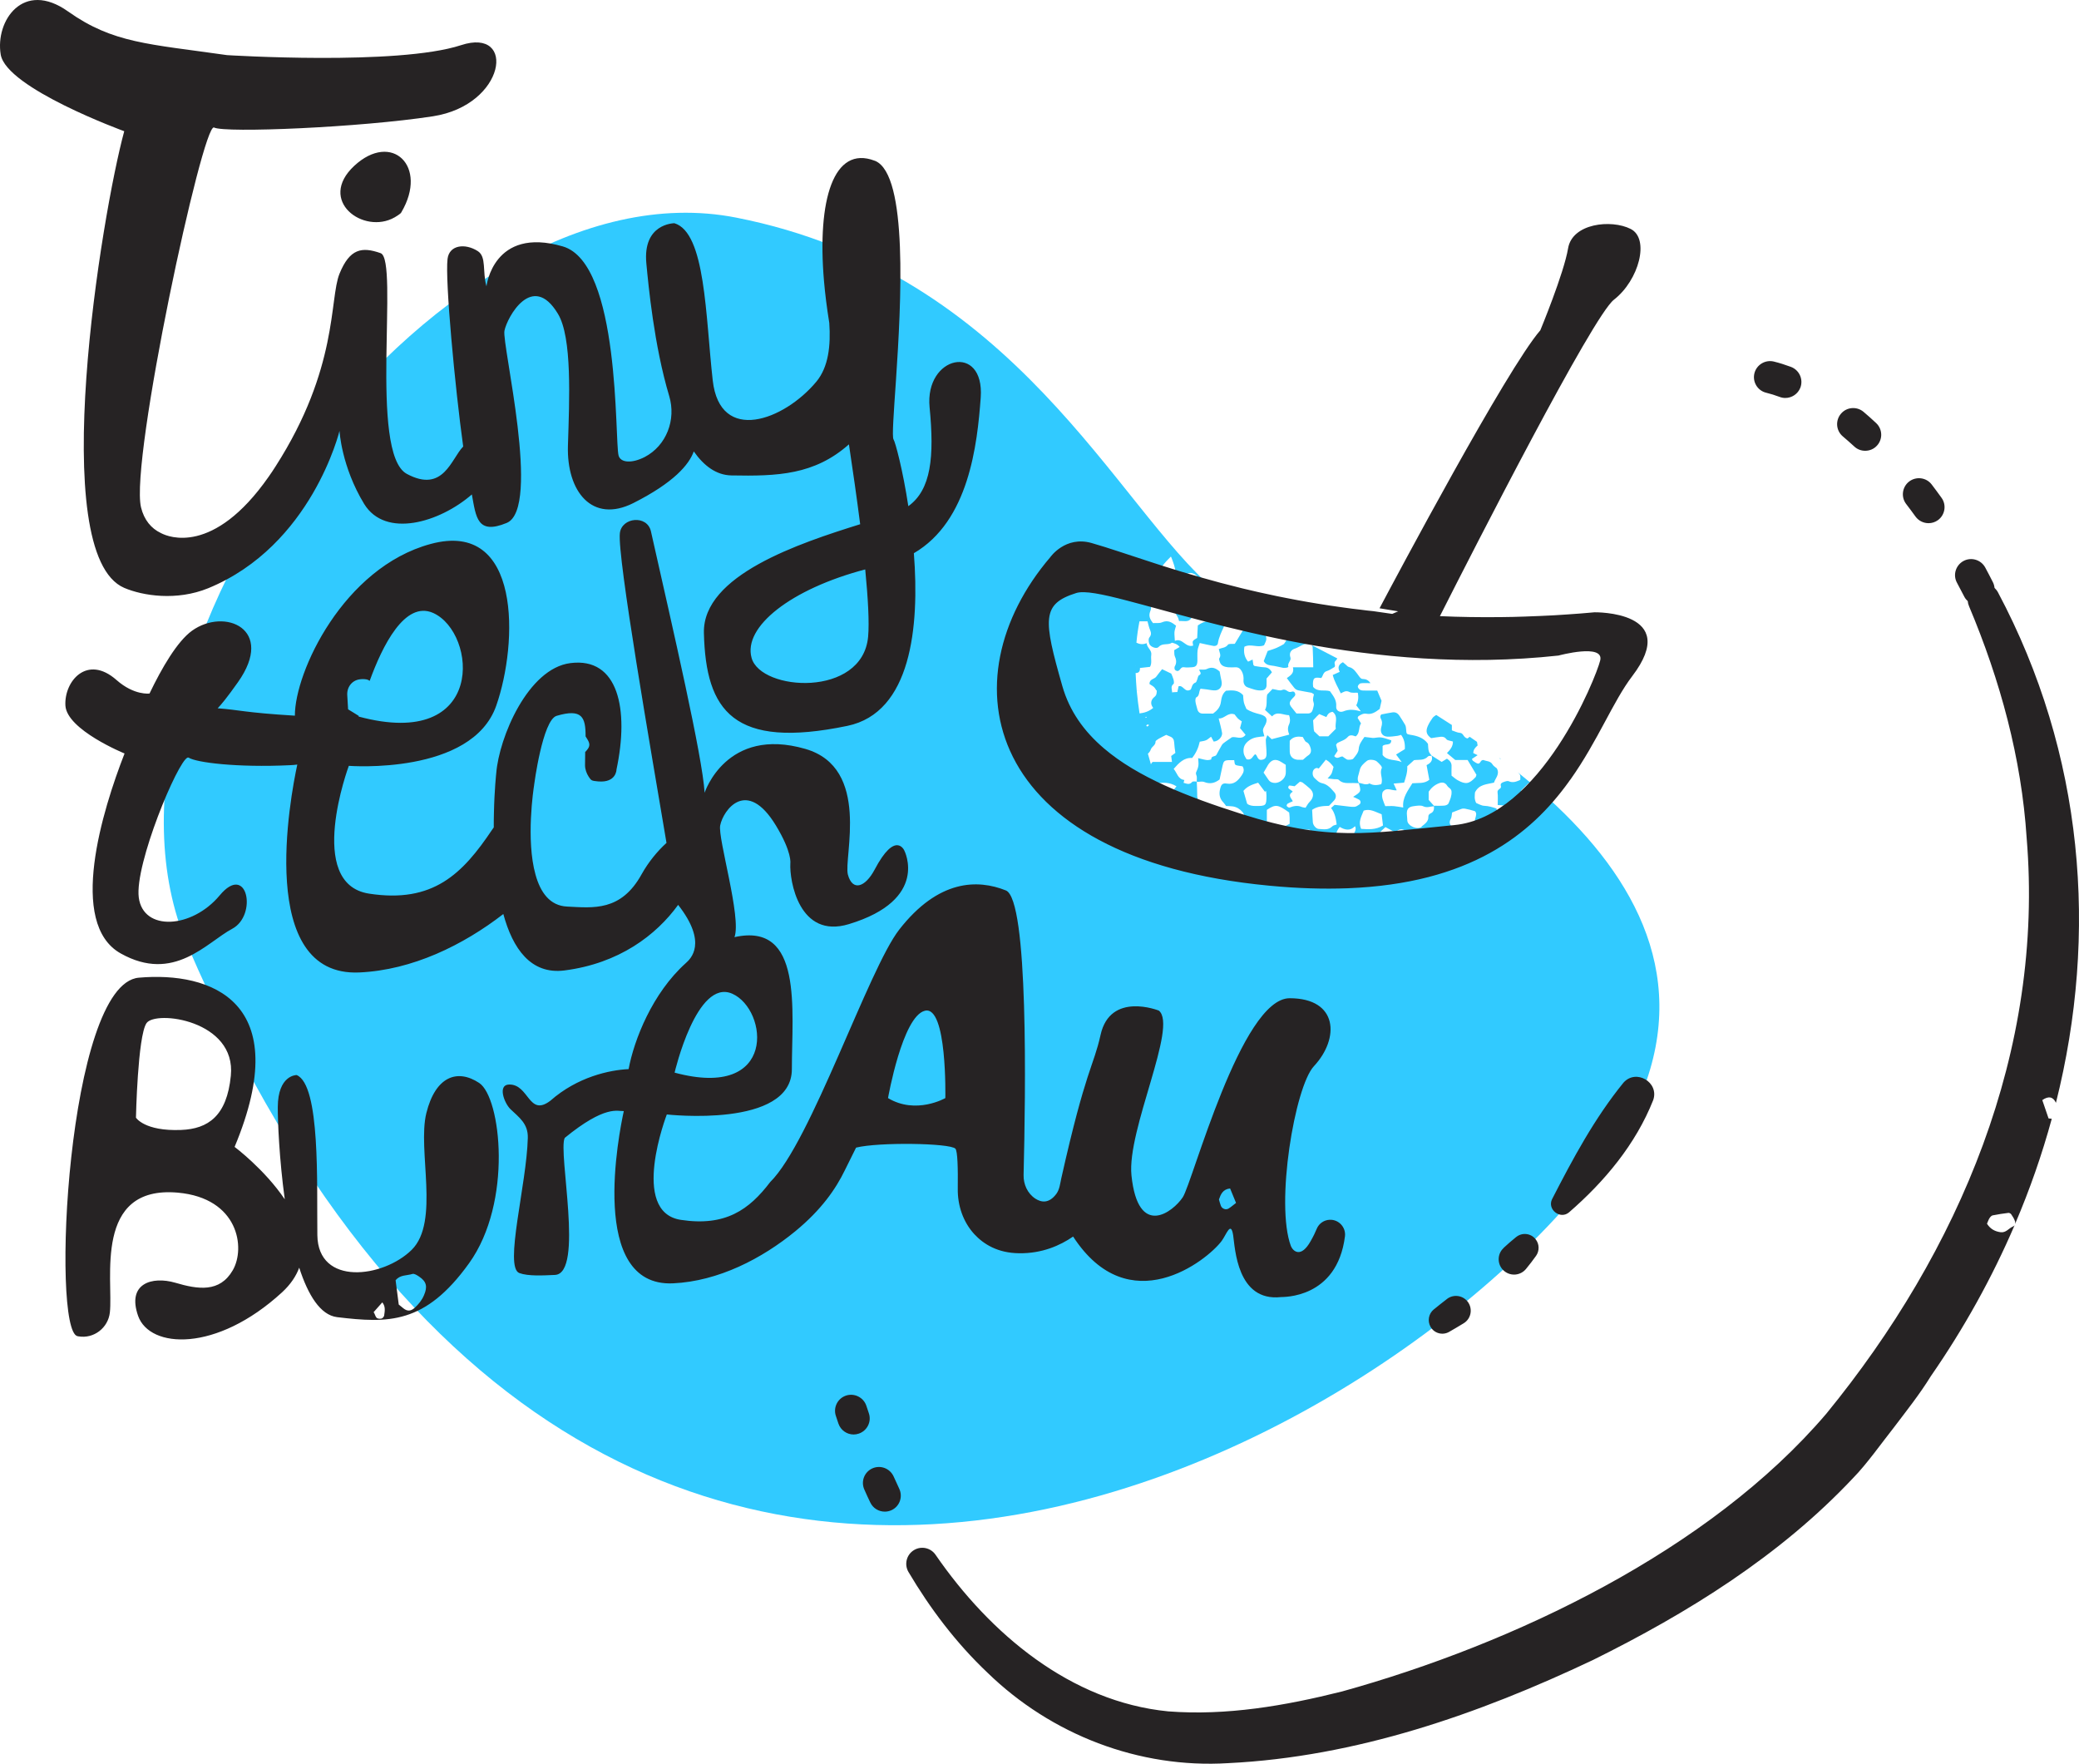 <?xml version="1.0" encoding="UTF-8" standalone="no"?>
<svg
   id="a"
   data-name="Orange"
   viewBox="0 0 259.023 219.72"
   version="1.1"
   sodipodi:docname="logo-blue.svg"
   width="259.023"
   height="219.72"
   inkscape:version="1.1.2 (0a00cf5339, 2022-02-04)"
   xmlns:inkscape="http://www.inkscape.org/namespaces/inkscape"
   xmlns:sodipodi="http://sodipodi.sourceforge.net/DTD/sodipodi-0.dtd"
   xmlns="http://www.w3.org/2000/svg"
   xmlns:svg="http://www.w3.org/2000/svg">
  <sodipodi:namedview
     id="namedview1255"
     pagecolor="#ffffff"
     bordercolor="#666666"
     borderopacity="1.0"
     inkscape:pageshadow="2"
     inkscape:pageopacity="0.0"
     inkscape:pagecheckerboard="0"
     showgrid="false"
     inkscape:zoom="0.90509668"
     inkscape:cx="517.62426"
     inkscape:cy="157.44174"
     inkscape:window-width="1850"
     inkscape:window-height="1136"
     inkscape:window-x="70"
     inkscape:window-y="27"
     inkscape:window-maximized="1"
     inkscape:current-layer="a" />
  <defs
     id="defs1172">
    <style
       id="style1170">
      .b {
        fill: #8bfa41;
      }

      .b, .c, .d, .e {
        stroke-width: 0px;
      }

      .c {
        fill: #31caff;
      }

      .d {
        fill: #262324;
      }

      .e {
        fill: #fff800;
      }
    </style>
  </defs>
  <g
     id="g1216"
     transform="translate(-0.001,-7.453)">
    <g
       id="g1212">
      <path
         class="c"
         d="m 146.26,88.44 c 0,0 0,0 0,0.01 0,0 0,0 0,0 v 0 c 0,0 0,-0.01 0,-0.01 z"
         id="path1174" />
      <path
         class="c"
         d="m 191.86,105.96 c -0.36,0.39 -0.73,0.78 -1.11,1.14 -0.1,0.09 -0.19,0.19 -0.29,0.28 -0.16,0.15 -0.33,0.29 -0.49,0.43 -0.13,0.11 -0.26,0.22 -0.39,0.33 -0.23,0.19 -0.46,0.37 -0.7,0.54 -0.56,0.4 -1.23,0.79 -1.99,1.16 -0.15,-0.54 -0.3,-1.11 -0.45,-1.67 -0.5,-0.16 -0.97,-0.31 -1.5,-0.33 -0.37,-0.01 -0.73,-0.24 -1.02,-0.35 -0.27,-0.52 -0.17,-0.95 -0.15,-1.32 0.51,-1.03 1.49,-1 2.37,-1.22 0.16,-0.56 0.76,-1.02 0.35,-1.78 -0.13,-0.12 -0.4,-0.26 -0.53,-0.48 -0.26,-0.45 -0.74,-0.39 -1.12,-0.55 -0.08,-0.03 -0.26,0.04 -0.31,0.12 -0.12,0.16 -0.21,0.38 -0.44,0.31 -0.21,-0.07 -0.4,-0.22 -0.59,-0.35 -0.05,-0.04 -0.07,-0.13 -0.11,-0.22 0.22,-0.15 0.45,-0.3 0.71,-0.47 -0.2,-0.1 -0.36,-0.18 -0.54,-0.26 0,-0.43 0.25,-0.7 0.54,-0.95 -0.03,-0.15 -0.05,-0.3 -0.08,-0.45 -0.3,-0.21 -0.61,-0.43 -0.91,-0.63 -0.09,0.07 -0.18,0.15 -0.27,0.21 -0.54,-0.11 -0.48,-0.67 -0.94,-0.7 -0.34,-0.02 -0.66,-0.2 -1.01,-0.31 v -0.67 c -0.65,-0.42 -1.3,-0.84 -1.95,-1.25 -0.17,0.12 -0.35,0.22 -0.46,0.38 -0.23,0.32 -0.42,0.63 -0.59,1 -0.31,0.7 -0.12,1.13 0.42,1.51 0.41,-0.06 0.79,-0.13 1.18,-0.17 0.28,-0.02 0.51,0.02 0.72,0.3 0.13,0.18 0.49,0.18 0.81,0.29 0.02,0.54 -0.27,0.97 -0.74,1.44 0.35,0.29 0.65,0.54 1.03,0.86 h 1.54 c 0.4,0.67 0.76,1.27 1.1,1.84 -0.04,0.13 -0.05,0.23 -0.09,0.28 -0.81,0.88 -1.24,0.96 -2.26,0.39 -0.24,-0.13 -0.44,-0.33 -0.75,-0.56 0,-0.32 -0.02,-0.71 0,-1.11 0.04,-0.46 -0.19,-0.75 -0.57,-1 -0.2,0.12 -0.39,0.24 -0.66,0.4 -0.4,-0.25 -0.82,-0.52 -1.25,-0.79 0,0 0.02,0.02 0.02,0.03 0,0 0,0.01 0.01,0.01 0,0 -0.02,0 -0.03,0 0.19,0.59 -0.16,0.92 -0.63,1.15 0.12,0.66 0.23,1.27 0.34,1.83 -0.64,0.52 -1.39,0.36 -2.11,0.43 -0.57,0.94 -1.27,1.81 -1.14,3.02 -0.47,-0.07 -0.8,-0.14 -1.15,-0.17 -0.35,-0.03 -0.71,0 -1.09,0 -0.22,-0.6 -0.53,-1.12 -0.33,-1.74 0.48,-0.71 1.15,-0.16 1.76,-0.23 -0.13,-0.28 -0.24,-0.51 -0.39,-0.84 0.47,-0.04 0.85,-0.08 1.31,-0.12 0.2,-0.64 0.44,-1.3 0.39,-2.03 0.29,-0.26 0.55,-0.5 0.85,-0.77 0.58,-0.08 1.25,0.08 1.75,-0.47 0.08,-0.08 0.28,-0.05 0.43,-0.07 0,-0.02 0,-0.03 0,-0.04 0,0 0,0 0,0 -0.38,-0.44 -0.38,-0.48 -0.45,-1.46 -0.54,-0.75 -1.34,-0.99 -2.2,-1.12 -0.49,-0.08 -0.48,-0.11 -0.52,-0.7 -0.01,-0.19 -0.04,-0.39 -0.13,-0.55 -0.21,-0.38 -0.46,-0.73 -0.69,-1.1 -0.21,-0.33 -0.5,-0.5 -0.89,-0.44 -0.46,0.07 -0.92,0.17 -1.39,0.26 -0.15,0.17 -0.14,0.36 -0.04,0.54 0.19,0.34 0.16,0.67 0.05,1.04 -0.19,0.64 0.11,1.14 0.73,1.18 0.43,0.03 0.87,-0.05 1.3,-0.1 0.15,-0.02 0.3,-0.08 0.43,-0.12 q 0.54,0.69 0.47,1.78 c -0.35,0.21 -0.71,0.43 -1.09,0.67 0.22,0.3 0.41,0.54 0.7,0.94 -0.88,-0.38 -1.78,-0.11 -2.38,-0.88 v -1.11 c 0.29,-0.37 1.07,0.03 1.08,-0.72 -1.2,-0.41 -1.33,-0.42 -2.13,-0.3 -0.14,0.02 -0.3,-0.01 -0.44,-0.03 -0.27,-0.03 -0.53,-0.07 -0.77,-0.09 -0.36,0.51 -0.68,0.92 -0.72,1.53 -0.03,0.41 -0.38,0.82 -0.67,1.17 -0.12,0.14 -0.44,0.14 -0.66,0.14 -0.14,0 -0.28,-0.13 -0.41,-0.21 -0.1,-0.06 -0.19,-0.14 -0.28,-0.2 -0.34,-0.01 -0.65,0.42 -1.03,-0.04 0.14,-0.2 0.28,-0.43 0.43,-0.66 -0.07,-0.26 -0.14,-0.52 -0.2,-0.74 0.08,-0.11 0.11,-0.2 0.17,-0.24 0.44,-0.24 0.94,-0.35 1.29,-0.75 0.28,-0.33 0.65,-0.18 0.98,-0.07 0.58,-0.4 0.32,-1.12 0.67,-1.62 -0.14,-0.23 -0.29,-0.46 -0.42,-0.68 0.04,-0.08 0.05,-0.18 0.1,-0.21 0.3,-0.2 0.62,-0.38 1,-0.31 0.66,0.12 1.14,-0.21 1.65,-0.6 0.07,-0.31 0.15,-0.65 0.23,-1.01 -0.16,-0.39 -0.33,-0.79 -0.54,-1.28 -0.42,0 -0.9,0 -1.38,0 -0.24,0 -0.5,0.02 -0.71,-0.07 -0.15,-0.06 -0.33,-0.28 -0.33,-0.42 0,-0.15 0.21,-0.39 0.35,-0.41 0.38,-0.06 0.78,-0.02 1.23,-0.02 -0.26,-0.38 -0.56,-0.51 -0.93,-0.52 -0.27,0 -0.36,-0.17 -0.52,-0.38 -0.34,-0.44 -0.62,-0.98 -1.25,-1.12 -0.14,-0.03 -0.25,-0.18 -0.38,-0.29 -0.12,-0.1 -0.24,-0.21 -0.35,-0.3 -0.54,0.27 -0.69,0.65 -0.4,1.2 -0.29,0.13 -0.56,0.25 -0.87,0.39 0.21,0.85 0.66,1.54 1,2.29 0.34,-0.16 0.63,-0.41 1.08,-0.17 0.29,0.15 0.7,0.07 1.04,0.09 q 0.18,0.85 -0.19,1.57 c 0.16,0.21 0.32,0.42 0.57,0.75 -0.81,-0.22 -1.47,-0.29 -2.16,0 -0.5,0.2 -0.96,-0.12 -0.91,-0.61 0.07,-0.81 -0.38,-1.33 -0.78,-1.9 -0.69,-0.22 -1.5,0.15 -2.09,-0.53 0,-0.11 -0.04,-0.27 -0.03,-0.42 0.04,-0.72 0.17,-0.81 1.04,-0.69 0.23,-0.27 0.22,-0.74 0.7,-0.87 0.33,-0.09 0.63,-0.33 0.95,-0.5 0.18,-0.23 -0.15,-0.52 0.12,-0.76 0.09,-0.08 0.16,-0.19 0.23,-0.31 -1.1,-0.58 -2.16,-1.13 -3.18,-1.65 0.05,0.07 0.11,0.19 0.11,0.31 0.05,0.79 0.05,1.58 0.07,2.44 h -2.53 c 0.19,0.76 -0.33,1.03 -0.76,1.35 0.31,0.41 0.6,0.83 0.93,1.22 0.11,0.14 0.3,0.26 0.48,0.3 0.54,0.12 1.09,0.19 1.63,0.3 0.1,0.02 0.2,0.11 0.34,0.2 -0.05,0.22 -0.12,0.44 -0.12,0.67 0,0.19 0.11,0.38 0.11,0.58 -0.01,0.22 -0.09,0.45 -0.15,0.68 -0.09,0.3 -0.29,0.46 -0.61,0.46 -0.48,0.01 -0.95,0 -1.41,0 -0.21,-0.26 -0.37,-0.48 -0.55,-0.69 -0.35,-0.42 -0.38,-0.64 -0.1,-1.02 0.04,-0.06 0.11,-0.12 0.16,-0.18 0.18,-0.2 0.47,-0.36 0.28,-0.7 -0.17,-0.29 -0.43,-0.06 -0.64,-0.09 -0.32,-0.05 -0.51,-0.44 -0.97,-0.24 -0.27,0.12 -0.67,-0.06 -1.17,-0.13 -0.19,0.2 -0.47,0.49 -0.66,0.69 -0.14,0.72 0.05,1.34 -0.27,1.91 0.28,0.26 0.56,0.52 0.88,0.81 0.63,-0.7 1.39,-0.15 2.12,-0.15 0.13,0.36 0.17,0.78 0,1.14 -0.21,0.44 -0.16,0.83 0.02,1.28 -0.76,0.2 -1.47,0.38 -2.19,0.57 -0.15,-0.14 -0.31,-0.29 -0.54,-0.5 -0.09,0.27 -0.2,0.45 -0.19,0.62 0.01,0.56 0.09,1.11 0.09,1.66 0.01,0.51 -0.17,0.72 -0.55,0.78 -0.35,0.06 -0.47,-0.04 -0.72,-0.57 -0.01,-0.03 -0.05,-0.04 -0.14,-0.12 -0.32,0.2 -0.41,0.81 -1.08,0.63 -0.1,-0.19 -0.3,-0.45 -0.35,-0.74 -0.11,-0.66 0.06,-1.17 0.69,-1.62 0.57,-0.41 1.17,-0.42 1.88,-0.5 -0.06,-0.22 -0.1,-0.39 -0.15,-0.56 -0.07,-0.25 0.02,-0.45 0.15,-0.67 0.49,-0.81 0.35,-1.27 -0.53,-1.51 -0.58,-0.15 -1.15,-0.3 -1.7,-0.66 -0.1,-0.24 -0.25,-0.52 -0.32,-0.82 -0.07,-0.3 -0.07,-0.62 -0.1,-0.91 -0.62,-0.68 -1.38,-0.61 -2.12,-0.55 -0.47,0.36 -0.58,0.92 -0.64,1.38 -0.09,0.68 -0.45,1.07 -0.98,1.47 h -1.28 c -0.36,0 -0.59,-0.19 -0.68,-0.54 -0.07,-0.31 -0.19,-0.61 -0.23,-0.92 -0.03,-0.18 -0.01,-0.5 0.09,-0.55 0.45,-0.22 0.29,-0.71 0.54,-1.09 0.25,0.03 0.52,0.06 0.78,0.09 0.35,0.05 0.7,0.13 1.05,0.12 0.61,-0.03 0.92,-0.55 0.78,-1.18 -0.09,-0.38 -0.16,-0.77 -0.23,-1.17 -0.47,-0.42 -0.95,-0.64 -1.61,-0.31 -0.26,0.13 -0.62,0.05 -0.94,0.07 0.04,0.26 0.41,0.49 -0.03,0.72 -0.12,0.07 -0.14,0.33 -0.21,0.5 -0.06,0.14 -0.11,0.36 -0.21,0.39 -0.45,0.16 -0.46,0.61 -0.59,0.86 -0.75,0.5 -0.92,-0.59 -1.53,-0.39 -0.04,0.2 -0.09,0.43 -0.15,0.71 -0.21,0.01 -0.43,0.02 -0.65,0.04 0,0.01 0.01,0.02 0.01,0.03 -0.02,0 -0.03,-0.01 -0.04,-0.01 0,-0.01 -0.01,-0.01 -0.01,-0.02 h 0.04 c -0.01,-0.36 -0.23,-0.73 0.17,-1.04 0.09,-0.08 0.05,-0.38 0,-0.56 -0.07,-0.26 -0.19,-0.51 -0.28,-0.73 -0.38,-0.19 -0.73,-0.36 -1.14,-0.55 -0.25,0.32 -0.5,0.61 -0.72,0.92 -0.23,0.34 -0.87,0.28 -0.85,0.93 0.17,0.11 0.38,0.22 0.55,0.37 0.13,0.12 0.22,0.29 0.32,0.44 0,0 0,0 0,0 0,0 0,0 0,0 0,0 0.02,-0.02 0.04,-0.03 0,0.02 0,0.03 0,0.04 0,0 0,0 0,0 -0.03,0.28 0.02,0.54 -0.3,0.79 -0.42,0.33 -0.57,0.85 -0.15,1.36 -0.53,0.45 -1.11,0.62 -1.7,0.69 -0.14,-0.92 -0.26,-1.85 -0.35,-2.79 0.02,-0.02 0.04,-0.03 0.06,-0.05 0.31,0.02 0.63,-0.03 0.96,-0.01 -0.33,-0.02 -0.65,0.03 -0.96,0 -0.02,0.02 -0.04,0.03 -0.06,0.05 -0.06,-0.74 -0.11,-1.48 -0.14,-2.23 0.4,0 0.56,-0.21 0.54,-0.63 0.44,-0.05 0.83,-0.09 1.25,-0.14 0.28,-0.46 0.08,-1 0.16,-1.49 0.09,-0.6 -0.53,-0.87 -0.58,-1.46 -0.47,0.2 -0.89,0.13 -1.27,-0.06 0.08,-0.9 0.21,-1.79 0.38,-2.66 h 1 c 0.11,0.38 0.18,0.77 0.34,1.12 0.14,0.34 0.13,0.59 -0.1,0.88 -0.18,0.21 -0.08,0.78 0.09,0.97 0.26,0.29 0.84,0.47 1.06,0.22 0.47,-0.53 1.17,-0.18 1.66,-0.53 0.34,0.09 0.68,0.18 0.96,0.53 -0.25,0.14 -0.47,0.27 -0.68,0.4 0.02,0.27 -0.02,0.58 0.09,0.81 0.2,0.44 0.21,0.83 -0.04,1.25 -0.03,0.06 -0.01,0.15 -0.01,0.23 0,0.19 0.23,0.34 0.43,0.3 0.3,-0.08 0.34,-0.54 0.76,-0.46 0.31,0.05 0.64,0.02 0.96,0 0.51,-0.03 0.67,-0.22 0.7,-0.77 0.01,-0.44 -0.03,-0.88 0.02,-1.32 0.03,-0.29 0.17,-0.58 0.27,-0.93 0.62,0.14 1.15,0.26 1.69,0.36 0.27,0.05 0.54,-0.08 0.57,-0.32 0.12,-0.79 0.48,-1.48 0.8,-2.19 0.06,-0.14 0.05,-0.31 0.09,-0.52 0.49,-0.04 0.95,-0.07 1.4,-0.1 0.43,-0.3 0.84,-0.58 1.27,-0.87 -0.03,-0.05 -0.08,-0.16 -0.15,-0.25 -0.05,-0.06 -0.09,-0.13 -0.12,-0.19 -0.14,-0.07 -0.29,-0.15 -0.42,-0.22 -0.56,-0.31 -1.12,-0.66 -1.67,-1.05 -0.34,0.18 -0.68,0.38 -1.02,0.59 0.05,0.32 0.11,0.65 0.15,0.99 0.03,0.31 0.04,0.62 0.06,0.92 -1.04,-0.07 -2.01,0.02 -2.89,0.66 -0.03,0.54 -0.05,1.06 -0.08,1.56 -0.19,0.13 -0.43,0.22 -0.53,0.4 -0.08,0.13 0.01,0.36 0.03,0.55 -0.97,0.3 -1.32,-1 -2.28,-0.59 -0.02,-0.46 -0.07,-0.77 -0.05,-1.08 0.02,-0.26 0.12,-0.52 0.2,-0.81 -0.54,-0.42 -1.02,-0.74 -1.75,-0.42 -0.33,0.15 -0.77,0.07 -1.12,0.1 -0.4,-0.5 -0.58,-0.91 -0.34,-1.49 0.15,-0.34 0.09,-0.77 0.14,-1.22 -0.17,-0.07 -0.3,-0.13 -0.43,-0.18 -0.12,-0.05 -0.21,-0.11 -0.29,-0.17 0.06,-0.17 0.13,-0.33 0.19,-0.5 0.09,0.01 0.18,0.04 0.27,0.07 0.17,0.05 0.37,-0.02 0.55,-0.03 0.11,0 0.28,-0.04 0.33,0 0.44,0.49 1.02,0.37 1.56,0.39 0.19,0 0.39,0.03 0.58,0.04 0.16,-0.34 0.28,-0.67 0.13,-1.09 -0.1,-0.28 -0.02,-0.63 -0.02,-0.99 0.48,-0.2 0.98,-0.28 1.32,-0.74 0.18,-0.24 0.56,-0.44 0.97,-0.28 0.64,0.24 0.81,0.6 0.56,1.28 -0.06,0.17 -0.19,0.31 -0.29,0.47 0.23,0.35 0.77,0.54 0.6,1.17 0.94,0.46 1.83,0.61 2.67,-0.19 -0.24,-0.19 -0.48,-0.38 -0.71,-0.58 C 139.12,70.67 126.61,41.42 91.71,34.56 53.79,27.12 8.34,90.31 23.35,125.2 c 56.14,130.55 168.43,50.73 181.28,18.26 6.01,-15.19 -1.59,-27.71 -12.77,-37.49 z M 144.84,77.94 c 0.3,-0.4 0.66,-0.78 1.04,-1.15 0.03,0.06 0.07,0.11 0.09,0.18 0.11,0.29 0.22,0.59 0.31,0.88 0.08,0.26 0.13,0.53 0.2,0.82 -0.1,0.04 -0.21,0.13 -0.31,0.12 -0.28,-0.02 -0.88,0.05 -1.16,0.18 -0.24,0.11 -0.46,0.09 -0.67,-0.07 -0.04,-0.03 -0.07,-0.06 -0.11,-0.08 0.19,-0.3 0.39,-0.6 0.61,-0.89 z m -1.3,2.13 c 0.05,0.07 0.08,0.15 0.07,0.25 -0.03,0.29 -0.19,0.57 -0.28,0.83 -0.1,0 -0.19,-0.02 -0.27,-0.03 0.15,-0.36 0.31,-0.71 0.48,-1.05 z m -2.09,10.29 c 0,0 0.01,0.01 0.02,0.02 0,0 -0.01,0 -0.02,0.01 0,-0.01 0,-0.02 0,-0.03 z m 22.57,6.38 c 0.11,-0.11 0.23,-0.22 0.35,-0.33 0.3,0.13 0.59,0.25 0.88,0.37 0.16,-0.32 0.33,-0.6 0.79,-0.65 0.75,0.59 0.24,1.44 0.39,2.12 -0.31,0.31 -0.59,0.58 -0.93,0.93 h -1.11 c -0.21,-0.2 -0.44,-0.42 -0.65,-0.61 -0.03,-0.11 -0.05,-0.18 -0.06,-0.25 0,0 -0.08,-1.01 -0.08,-1.13 0.15,-0.16 0.29,-0.31 0.43,-0.45 z m -3.33,2.99 c 0.48,-0.57 1.06,-0.54 1.62,-0.47 0.19,0.29 0.27,0.56 0.44,0.63 0.34,0.16 0.44,0.45 0.53,0.73 0.11,0.35 0.08,0.7 -0.29,0.94 -0.19,0.12 -0.35,0.29 -0.65,0.54 -0.13,0 -0.4,0.02 -0.68,0 -0.58,-0.05 -0.94,-0.41 -0.97,-0.98 -0.02,-0.47 0,-0.95 0,-1.39 z m -0.28,7.85 c 0.19,-0.12 0.42,-0.2 0.66,-0.31 -0.16,-0.37 -0.72,-0.75 0,-1.19 -0.09,-0.08 -0.12,-0.11 -0.15,-0.14 -0.19,-0.16 -0.58,-0.25 -0.34,-0.59 0.06,-0.09 0.42,0.02 0.72,0.05 0.18,-0.15 0.41,-0.35 0.66,-0.57 0.11,0.04 0.24,0.05 0.33,0.11 0.3,0.23 0.6,0.47 0.89,0.73 0.57,0.51 0.54,1.13 -0.04,1.71 -0.18,0.18 -0.3,0.42 -0.48,0.7 -0.15,-0.03 -0.35,-0.04 -0.51,-0.11 -0.52,-0.22 -1,-0.1 -1.49,0.09 -0.08,0.03 -0.27,-0.1 -0.35,-0.2 -0.03,-0.04 0.04,-0.24 0.12,-0.29 z m 0.27,2.5 c -0.36,0.2 -0.65,0.33 -0.9,0.5 -0.34,0.23 -0.67,0.22 -1.01,0.04 -0.3,-0.16 -0.6,-0.35 -0.93,-0.54 v -1.74 c 1.09,-0.71 1.35,-0.69 2.78,0.33 0.02,0.19 0.05,0.42 0.06,0.66 0.01,0.24 0,0.48 0,0.76 z m -2.75,-7.25 c 0.46,-0.78 1.01,-0.91 1.75,-0.42 0.13,0.09 0.27,0.17 0.51,0.32 0,0.38 0.03,0.74 0,1.1 -0.06,0.62 -0.7,1.14 -1.31,1.16 -0.35,0 -0.63,-0.1 -0.83,-0.38 -0.21,-0.29 -0.4,-0.59 -0.62,-0.91 0.16,-0.28 0.33,-0.58 0.51,-0.87 z m -1.17,2.14 c 0.27,0.36 0.56,0.74 0.84,1.12 0.05,-0.04 0.1,-0.07 0.14,-0.11 0.02,0.19 0.05,0.39 0.05,0.58 0,1.26 -0.05,1.31 -1.36,1.3 -0.41,0 -0.79,-0.06 -1.05,-0.29 -0.17,-0.57 -0.32,-1.09 -0.46,-1.59 0.47,-0.58 1.09,-0.79 1.83,-1.02 z m -14.02,-8.2 c 0,0 0.05,-0.02 0.08,-0.02 0.01,0.03 0.02,0.06 0.03,0.1 -0.04,0 -0.09,0.02 -0.13,0.03 0,-0.04 0,-0.07 0.02,-0.1 z m 0.06,1.1 c 0.05,-0.06 0.09,-0.13 0.15,-0.16 0.04,-0.02 0.11,0.03 0.22,0.07 -0.09,0.08 -0.15,0.15 -0.22,0.18 -0.03,0.01 -0.09,-0.06 -0.14,-0.1 z m 0.59,4.79 c -0.13,-0.43 -0.25,-0.87 -0.37,-1.31 0.16,-0.15 0.29,-0.32 0.36,-0.53 0.13,-0.38 0.6,-0.51 0.59,-0.98 0,-0.12 0.26,-0.27 0.42,-0.37 0.27,-0.16 0.56,-0.29 0.91,-0.47 0.13,0.06 0.31,0.14 0.49,0.21 0.33,0.13 0.48,0.36 0.5,0.73 0.02,0.42 0.09,0.85 0.15,1.31 -0.15,0.11 -0.34,0.25 -0.52,0.38 0.03,0.25 0.06,0.48 0.1,0.74 h -2.41 c -0.11,0.09 -0.17,0.18 -0.21,0.29 z m 2.7,4.69 c -0.06,0.04 -0.16,0.02 -0.23,0.05 -0.21,0.1 -0.42,0.26 -0.62,0.35 -0.37,-0.83 -0.73,-1.75 -1.08,-2.73 0.77,-0.08 1.56,-0.14 2.42,0.39 -0.29,0.38 -0.53,0.68 -0.78,1.01 0.16,0.15 0.33,0.26 0.41,0.41 0.1,0.18 0.08,0.39 -0.12,0.51 z m 1.56,3.33 c -0.29,-0.48 -0.9,-0.44 -1.32,-0.81 v -1.92 c 1.01,-0.06 1.98,-0.32 2.9,0.2 -0.03,0.63 -0.05,1.15 -0.07,1.68 0.18,0.13 0.37,0.22 0.49,0.35 0.1,0.1 0.21,0.31 0.17,0.4 -0.08,0.16 -0.28,0.37 -0.42,0.36 -0.58,-0.05 -1.16,-0.17 -1.74,-0.26 z m 19.53,2.97 c -0.29,0.12 -0.5,0.3 -0.62,0.53 -0.96,0.07 -1.91,0.11 -2.85,0.15 -0.13,-0.16 -0.22,-0.35 -0.35,-0.51 -0.07,-0.08 -0.22,-0.16 -0.3,-0.13 -0.72,0.21 -1.37,-0.11 -2.04,-0.23 -0.29,-0.05 -0.59,0 -0.89,0.02 0.12,0.45 0.47,0.66 0.94,0.75 -0.09,0.08 -0.16,0.12 -0.2,0.16 -1.11,0 -2.19,-0.03 -3.23,-0.08 -0.11,-0.25 -0.21,-0.49 -0.15,-0.79 0.01,-0.06 -0.19,-0.24 -0.24,-0.22 -0.49,0.17 -0.9,-0.21 -1.38,-0.14 -0.36,0.05 -0.6,0.17 -0.7,0.53 -0.04,0.14 -0.09,0.28 -0.13,0.42 -1.2,-0.13 -2.32,-0.3 -3.31,-0.53 -0.18,-0.04 -0.35,-0.09 -0.53,-0.13 -0.56,-0.14 -1.09,-0.3 -1.56,-0.48 -0.02,-0.17 -0.05,-0.33 -0.11,-0.48 -0.13,-0.32 -0.21,-0.65 -0.04,-0.91 0.19,-0.29 0.48,-0.54 0.77,-0.74 0.21,-0.15 0.44,0 0.67,0.09 0.46,0.16 0.58,0.12 0.75,-0.41 0.1,-0.32 0.55,-0.22 0.53,-0.58 -0.06,-0.38 -0.12,-0.77 -0.18,-1.15 -0.08,-0.52 -0.44,-0.87 -0.94,-0.89 -0.44,-0.02 -0.88,0 -1.28,0 -0.5,-0.44 -0.67,-0.94 -0.65,-1.53 0,-0.51 -0.03,-1.01 -0.05,-1.52 -0.01,0 -0.03,0 -0.04,0 v 0 c 0,0 0,-0.03 0,-0.04 -0.19,0 -0.45,-0.04 -0.54,0.06 -0.35,0.41 -0.71,0.19 -1.07,0.1 0.03,-0.12 0.06,-0.21 0.1,-0.35 -0.81,-0.1 -0.89,-0.87 -1.33,-1.38 0.66,-0.75 1.29,-1.43 2.3,-1.36 0.49,-0.62 0.78,-1.26 0.95,-2.03 0.23,-0.05 0.51,-0.07 0.76,-0.17 0.21,-0.08 0.38,-0.26 0.65,-0.45 0.12,0.24 0.23,0.43 0.33,0.61 0.38,-0.04 0.69,-0.23 0.89,-0.54 0.1,-0.15 0.18,-0.38 0.15,-0.54 -0.1,-0.58 -0.26,-1.14 -0.42,-1.8 0.73,0.05 1.14,-0.82 1.98,-0.51 0.12,0.15 0.25,0.35 0.41,0.51 0.13,0.13 0.3,0.23 0.49,0.36 -0.08,0.29 -0.15,0.55 -0.22,0.84 0.22,0.26 0.44,0.53 0.69,0.83 -0.51,0.69 -1.19,0.18 -1.71,0.31 -0.39,0.28 -0.76,0.51 -1.09,0.78 -0.14,0.12 -0.22,0.31 -0.32,0.48 -0.17,0.3 -0.35,0.61 -0.51,0.92 -0.14,0.28 -0.67,0.09 -0.65,0.57 0,0.03 -0.36,0.11 -0.54,0.09 -0.34,-0.04 -0.67,-0.14 -1.09,-0.24 0.02,0.37 0.07,0.66 0.03,0.93 -0.04,0.27 -0.14,0.54 -0.26,0.78 -0.11,0.22 0.01,0.37 0.05,0.55 0.04,0.21 0,0.44 0,0.66 0.01,0 0.02,0 0.03,0 0,0.01 0,0.02 0,0.04 0.3,0 0.64,-0.09 0.9,0.01 0.72,0.29 1.31,0.15 1.92,-0.31 0.12,-0.56 0.24,-1.13 0.37,-1.71 0.13,-0.58 0.23,-0.67 0.77,-0.7 0.23,-0.01 0.46,0 0.68,0 0.12,0.68 -0.06,0.6 1.04,0.77 0.25,0.39 0.15,0.75 -0.09,1.1 -0.45,0.66 -0.95,1.21 -1.88,1.05 -0.42,-0.07 -0.63,0.06 -0.75,0.41 -0.23,0.7 -0.24,1.37 0.34,1.95 0.14,0.14 0.24,0.32 0.33,0.43 0.35,0.02 0.59,0.02 0.82,0.05 0.49,0.07 0.89,0.32 1.21,0.69 0.33,0.37 0.28,0.78 0.16,1.22 -0.04,0.15 0,0.32 0,0.44 0.07,0.1 0.1,0.18 0.15,0.23 0.7,0.62 0.7,0.61 1.42,0.06 0.17,-0.13 0.41,-0.18 0.59,-0.26 0.8,0.81 0.72,1.79 0.74,2.75 0.15,0.09 0.32,0.13 0.41,0.24 0.41,0.45 0.9,0.45 1.43,0.3 0.14,-0.04 0.28,-0.07 0.43,-0.1 0.05,-0.14 0.09,-0.3 0.18,-0.41 0.3,-0.35 0.42,-0.73 0.42,-1.2 0.02,-0.87 0.31,-1 1.11,-0.57 0.3,0.16 0.34,0.12 0.54,-0.49 h 0.78 c 0.59,0.52 0.34,1.22 0.48,1.77 0.39,0.34 0.73,0.65 1.22,1.07 0.14,0 0.46,0.03 0.77,0 0.44,-0.04 0.8,-0.43 0.83,-0.87 0.02,-0.32 0.03,-0.64 0,-0.96 -0.03,-0.5 0.12,-0.93 0.47,-1.35 0.64,0.38 1.3,0.54 1.9,-0.09 0.28,0.49 -0.23,0.86 -0.2,1.28 0.01,0.07 0,0.13 0.03,0.14 0.17,0.09 0.34,0.17 0.59,0.3 0.01,0.19 0.03,0.45 0.04,0.67 -0.75,0.32 -1.42,0.62 -2.1,0.91 z m 1.56,-5.68 c -0.39,0.02 -0.78,-0.06 -1.18,-0.1 -0.39,-0.04 -0.78,-0.09 -1.28,-0.15 -0.08,0.08 -0.26,0.23 -0.44,0.39 0.49,0.62 0.6,1.33 0.7,2.06 -0.18,0.07 -0.41,0.09 -0.54,0.22 -0.5,0.51 -1.11,0.36 -1.69,0.33 -0.35,-0.02 -0.71,-0.46 -0.74,-0.83 -0.04,-0.51 -0.06,-1.02 -0.09,-1.55 0.64,-0.45 1.39,-0.48 2.1,-0.5 0.24,-0.26 0.47,-0.48 0.67,-0.71 0.24,-0.29 0.25,-0.69 0,-0.97 -0.42,-0.49 -0.85,-0.99 -1.5,-1.13 -0.44,-0.09 -0.68,-0.38 -0.97,-0.65 -0.23,-0.22 -0.26,-0.49 -0.22,-0.77 0.02,-0.11 0.08,-0.23 0.15,-0.31 0.07,-0.08 0.19,-0.15 0.29,-0.17 0.11,-0.02 0.23,0.04 0.31,0.06 0.28,-0.36 0.56,-0.71 0.88,-1.1 0.44,0.24 0.71,0.57 0.96,0.9 -0.09,0.3 -0.14,0.58 -0.25,0.83 -0.09,0.19 -0.27,0.34 -0.49,0.61 0.36,0.04 0.58,0.07 0.8,0.09 0.2,0.02 0.47,-0.03 0.58,0.08 0.53,0.53 1.18,0.38 1.81,0.4 0.23,0 0.46,0.01 0.69,0.02 0,-0.01 0,-0.02 0,-0.03 0,0 0.01,0 0.02,0 -0.34,-0.53 0,-1.05 0.09,-1.55 0.09,-0.52 0.51,-0.89 0.92,-1.21 0.27,-0.21 0.96,-0.14 1.23,0.09 0.18,0.16 0.35,0.33 0.5,0.51 0.07,0.08 0.15,0.25 0.11,0.32 -0.33,0.64 0.21,1.3 -0.07,2 -0.48,0.12 -0.97,0.19 -1.46,-0.1 -0.46,0.27 -0.89,-0.02 -1.33,-0.07 0,0.01 0,0.02 0.02,0.03 0,0 -0.02,0 -0.03,0 0.32,1.06 0.31,1.07 -0.7,1.71 0.27,0.13 0.52,0.22 0.74,0.35 0.23,0.14 0.25,0.46 0.04,0.6 -0.19,0.13 -0.41,0.29 -0.63,0.3 z m 1.18,0.46 c 0.81,-0.27 1.48,0.2 2.22,0.46 0.06,0.5 0.12,0.95 0.17,1.4 -0.9,0.56 -1.84,0.48 -2.72,0.42 -0.4,-0.85 0.02,-1.53 0.32,-2.29 z m 0.01,5.45 c 0.07,-0.07 0.13,-0.14 0.2,-0.21 0.59,-0.06 1.16,-0.06 1.71,-0.02 -0.63,0.08 -1.27,0.16 -1.9,0.23 z m 5.13,-0.7 c -0.82,0.14 -1.66,0.26 -2.5,0.38 -0.28,-0.11 -0.34,-0.37 -0.35,-0.93 0,-0.28 0.02,-0.56 -0.02,-0.83 -0.03,-0.22 -0.12,-0.44 -0.21,-0.72 0.2,-0.19 0.4,-0.38 0.63,-0.59 0.42,0.23 0.8,0.43 1.2,0.64 0.33,-0.2 0.66,-0.57 1.21,-0.23 0.02,0.15 0.07,0.38 0.07,0.6 0,0.55 0,1.1 -0.02,1.68 z m 2.07,-2.73 c -0.52,0.43 -1.73,-0.09 -1.79,-0.76 -0.02,-0.2 -0.01,-0.4 -0.04,-0.6 -0.09,-0.79 0.12,-1.12 0.85,-1.21 0.39,-0.05 0.86,-0.14 1.18,0.02 0.48,0.23 0.9,0 1.34,0 0,-0.01 0,-0.02 0,-0.04 l 0.04,0.03 c 0,0 -0.04,-0.03 -0.04,-0.04 v 0 c -0.19,-0.21 -0.39,-0.43 -0.67,-0.75 v -1.02 c 0.33,-0.49 0.74,-0.84 1.28,-1.05 0.42,-0.17 0.78,-0.1 1.03,0.31 0.16,0.27 0.52,0.34 0.54,0.73 0.03,0.54 -0.18,1.01 -0.38,1.47 -0.06,0.14 -0.31,0.25 -0.49,0.27 -0.43,0.04 -0.87,0.02 -1.31,0.02 0.01,0.01 0.02,0.02 0.03,0.04 -0.01,0 -0.02,0 -0.04,0 0.02,0.36 0,0.71 -0.38,0.89 -0.2,0.09 -0.33,0.22 -0.32,0.44 0.03,0.62 -0.46,0.9 -0.84,1.22 z m 3.71,1.51 c -0.91,0.24 -1.86,0.46 -2.85,0.67 -0.02,-0.2 -0.04,-0.41 0.06,-0.52 0.43,-0.46 0.29,-0.92 0.13,-1.46 0.89,-0.31 1.66,0.34 2.45,0.09 0.31,0.41 0.19,0.83 0.2,1.22 z m 0.34,1.82 c 0,0 0,0 0,-0.01 0,0 0,0 0,0 0,0 0,0 0,0 z m 2.49,-3.16 c -0.96,-0.53 -1.72,-0.08 -2.52,0 -0.44,-0.29 -0.71,-0.61 -0.39,-1.17 0.11,-0.19 0.1,-0.46 0.16,-0.78 0.35,-0.13 0.74,-0.3 1.14,-0.44 0.13,-0.05 0.3,-0.06 0.44,-0.04 0.42,0.08 0.83,0.18 1.24,0.31 0.1,0.03 0.19,0.26 0.18,0.39 -0.02,0.27 -0.13,0.52 -0.17,0.79 -0.04,0.23 -0.03,0.46 -0.06,0.92 z m 0.07,0.49 c 0.22,-0.28 0.51,-0.39 0.9,-0.37 0.04,0 0.08,0 0.12,0 -0.33,0.12 -0.67,0.25 -1.02,0.36 z"
         id="path1176" />
      <path
         class="c"
         d="m 190.74,105.01 c -0.54,-0.45 -1.08,-0.9 -1.63,-1.34 0.33,0.32 0.33,0.37 0.3,0.94 -0.45,0.2 -0.89,0.41 -1.43,0.17 -0.17,-0.08 -0.46,0.03 -0.68,0.11 -0.21,0.08 -0.4,0.18 -0.3,0.51 0.1,0.34 -0.48,0.35 -0.42,0.76 0.07,0.51 0.02,1.03 0.02,1.58 0.78,0.05 1.5,0.1 2.3,0.22 0.09,-0.09 0.28,-0.26 0.46,-0.43 0,-0.01 0,-0.02 -0.01,-0.03 l 0.02,0.02 c 0,0 -0.02,-0.02 -0.02,-0.02 0,0 0.01,0 0.02,0.01 0.05,-0.54 0.11,-1.09 0.16,-1.6 0.28,-0.28 0.55,-0.55 0.9,-0.89 0.09,0 0.2,0 0.31,-0.01 z"
         id="path1178" />
      <path
         class="c"
         d="m 146.21,82.01 c 0,0 -0.03,0.01 -0.04,0.02 0,-0.01 0,-0.02 0.02,-0.03 0,0.01 0,0.03 -0.02,0.04 0.02,-0.01 0.03,-0.01 0.05,-0.02 0,0 0,-0.01 0,-0.02 0,0 0,0.01 0,0.02 z"
         id="path1180" />
      <path
         class="c"
         d="m 146.71,84.29 c 0.1,0.15 0.13,0.34 0.19,0.53 0.57,-0.04 1.14,0.19 1.5,-0.32 0.36,-0.51 1.08,-0.89 0.64,-1.78 -0.75,-0.03 -1.08,-0.71 -1.5,-1.23 -0.48,0.19 -0.9,0.36 -1.32,0.52 0.02,0.11 0.06,0.22 0.05,0.32 q -0.17,1.01 0.44,1.96 z"
         id="path1182" />
      <path
         class="c"
         d="m 157.5,90.58 c -0.39,-0.02 -0.79,-0.1 -1.18,-0.16 -0.06,-0.01 -0.11,-0.09 -0.16,-0.13 -0.03,-0.2 -0.06,-0.39 -0.1,-0.67 -0.23,0.1 -0.39,0.18 -0.56,0.26 q -0.65,-0.78 -0.46,-1.86 c 0.8,-0.41 1.65,0.17 2.45,-0.18 0.32,-0.69 0.35,-0.7 0.18,-1.34 -0.06,-0.22 -0.03,-0.37 0.07,-0.55 0.09,-0.17 0.16,-0.36 0.23,-0.54 -0.1,-0.19 -0.19,-0.36 -0.26,-0.51 0,0 -0.02,0 -0.02,-0.01 -0.61,-0.06 -1.21,-0.07 -1.78,-0.19 -0.28,-0.06 -0.51,-0.14 -0.77,0.06 -0.38,0.29 0.04,0.57 0.01,0.74 -0.48,0.79 -0.9,1.49 -1.31,2.16 -0.33,0.03 -0.75,-0.04 -0.85,0.11 -0.3,0.41 -0.75,0.37 -1.14,0.54 0.07,0.41 0.34,0.77 0.06,1.16 -0.06,0.09 0.02,0.29 0.06,0.43 0.16,0.5 0.58,0.63 1.02,0.68 0.32,0.03 0.64,0.01 0.96,0 0.36,0 0.57,0.17 0.75,0.48 0.21,0.37 0.26,0.75 0.23,1.15 -0.03,0.42 0.2,0.77 0.51,0.87 0.59,0.2 1.19,0.46 1.84,0.37 0.3,-0.05 0.49,-0.24 0.52,-0.57 0.02,-0.31 0,-0.63 0,-0.9 0.26,-0.3 0.47,-0.54 0.67,-0.77 -0.22,-0.41 -0.51,-0.62 -0.96,-0.63 z"
         id="path1184" />
      <path
         class="c"
         d="m 146.21,81.99 c 0,0 0,0 0,0 h -0.02 c 0,0 0,0 0,0 0,0 0.01,0 0.02,0 z"
         id="path1186" />
      <path
         class="c"
         d="m 161.35,88.25 c 0.59,-0.19 1.05,-0.73 1.85,-0.55 -0.9,-0.46 -1.76,-0.9 -2.58,-1.32 -0.1,0.42 -0.33,0.85 -0.65,1.3 -0.17,0.1 -0.51,0.3 -0.87,0.46 -0.36,0.16 -0.74,0.27 -1.16,0.41 -0.14,0.36 -0.3,0.78 -0.49,1.26 0.16,0.33 0.48,0.5 0.92,0.55 0.51,0.05 1,0.2 1.5,0.29 0.15,0.02 0.3,0 0.45,-0.02 0.08,-0.01 0.2,-0.08 0.2,-0.1 -0.16,-0.45 0.38,-0.79 0.26,-1.15 -0.22,-0.63 0.12,-0.99 0.57,-1.13 z"
         id="path1188" />
      <path
         class="c"
         d="m 187.03,102.05 c -0.09,-0.07 -0.19,-0.14 -0.28,-0.21 0.07,0.1 0.15,0.17 0.28,0.21 z"
         id="path1190" />
      <path
         class="c"
         d="m 152.68,110.84 c -0.02,0.19 0.03,0.5 -0.05,0.54 -0.67,0.3 -0.66,0.82 -0.5,1.44 0.52,0.24 1.01,0.53 1.62,0.63 0.57,0.1 0.91,-0.06 1.17,-0.52 0.09,-0.17 0.16,-0.35 0.22,-0.49 -0.2,-0.57 -0.38,-1.09 -0.55,-1.58 -0.66,-0.4 -1.29,-0.19 -1.9,-0.02 z"
         id="path1192" />
      <path
         class="c"
         d="m 157.09,100.49 c 0,0 0.07,-0.01 0.1,0 0.03,0.02 0.05,0.07 0.06,0.12 -0.01,-0.05 -0.03,-0.11 -0.06,-0.13 -0.03,-0.01 -0.06,0 -0.1,0 z"
         id="path1194" />
      <path
         class="c"
         d="m 146.13,88.18 c 0,0 -0.02,-0.02 -0.03,-0.03 0.01,0.01 0.02,0.02 0.03,0.03 0.05,0.06 0.07,0.16 0.09,0.25 0,0 0,0 0,0 -0.02,-0.09 -0.04,-0.19 -0.09,-0.25 z"
         id="path1196" />
      <polygon
         class="c"
         points=""
         id="polygon1198" />
      <polygon
         class="c"
         points="161.97,94.24 161.97,94.25 "
         id="polygon1200" />
      <path
         class="c"
         d="m 157.12,100.76 c 0,0 -0.03,-0.05 -0.04,-0.07 0.01,0.02 0.03,0.05 0.04,0.07 0,0 0,0 0,0 z"
         id="path1202" />
      <path
         class="c"
         d="m 142.54,85.62 c 0,0 0,0 0.01,0.01 0,0 0,0 -0.01,-0.01 z"
         id="path1204" />
      <path
         class="c"
         d="m 161.82,94.35 c 0,0 -0.02,-0.02 -0.03,-0.04 0.01,0.02 0.02,0.03 0.03,0.04 z"
         id="path1206" />
      <path
         class="c"
         d="m 156.98,100.51 c 0,0 0,0 0,0 0.03,0 0.06,-0.02 0.09,-0.02 -0.03,0 -0.07,0.02 -0.09,0.02 z"
         id="path1208" />
      <path
         class="c"
         d="m 145.96,88.09 c 0,0 -0.06,0.02 -0.09,0.08 -0.02,0.05 0.03,0.16 0.07,0.18 0.08,0.04 0.18,0.05 0.28,0.08 0,0 0,0 0,0 -0.09,-0.02 -0.19,-0.04 -0.28,-0.08 -0.04,-0.02 -0.09,-0.13 -0.07,-0.17 0.03,-0.06 0.06,-0.08 0.09,-0.09 z"
         id="path1210" />
    </g>
    <path
       class="d"
       d="m 44.14,28.11 c -4.66,4.33 1.15,8.63 5.03,6.42 0.26,-0.15 0.53,-0.32 0.77,-0.53 0.03,-0.03 0.05,-0.07 0.07,-0.11 3.38,-5.73 -1.2,-10.11 -5.87,-5.78 z m 15.57,114.26 c -2.71,-1.8 -5.45,-0.85 -6.59,3.75 -1.14,4.61 1.72,13.54 -1.83,17.04 -3.56,3.5 -11.66,4.53 -11.75,-1.83 -0.08,-6.35 0.4,-18.71 -2.58,-19.95 -0.09,0 -2.33,0.04 -2.35,3.99 -0.01,1.69 0.18,6.47 0.87,11.49 -2.52,-3.74 -6.25,-6.53 -6.25,-6.53 7.59,-18.19 -2.99,-21.86 -11.93,-21.08 -8.95,0.77 -10.96,44.01 -7.64,44.66 0.03,0.01 0.06,0.01 0.1,0.02 1.92,0.34 3.72,-1.05 3.93,-2.98 0.44,-4.01 -2.09,-15.86 8.47,-14.92 7.56,0.68 8.46,6.89 6.84,9.67 -1.62,2.79 -4.3,2.4 -7.17,1.55 -2.87,-0.83 -6.05,0.07 -4.62,4.14 1.45,4.07 9.73,4.59 17.94,-2.95 1.06,-0.98 1.74,-2.01 2.13,-3.06 1.1,3.39 2.62,5.9 4.72,6.16 6.37,0.76 10.96,0.92 16.44,-6.71 5.48,-7.62 3.97,-20.66 1.27,-22.46 z m -30.95,-0.9 c -0.49,5.01 -2.83,6.62 -6.2,6.75 -4.56,0.18 -5.62,-1.53 -5.62,-1.53 0,0 0.21,-10.12 1.31,-11.77 1.1,-1.65 11.21,-0.38 10.51,6.55 z m 19.1,29.88 c -0.02,0.14 -0.2,0.34 -0.34,0.37 -0.19,0.04 -0.47,0.02 -0.6,-0.1 -0.17,-0.18 -0.21,-0.49 -0.37,-0.7 l 1.08,-1.22 c 0.43,0.52 0.31,1.09 0.23,1.65 z m 4.97,-2.55 c -0.27,0.64 -0.68,1.14 -1.19,1.6 -0.48,0.42 -0.92,0.43 -1.42,0.01 -0.21,-0.17 -0.42,-0.34 -0.54,-0.44 -0.16,-1.19 -0.28,-2.12 -0.39,-3.02 0.55,-0.7 1.39,-0.57 2.09,-0.79 0.22,-0.08 0.59,0.16 0.84,0.33 0.93,0.62 1.06,1.26 0.61,2.31 z m 55.42,14.71 -0.31,-0.93 c -0.35,-1.04 -1.48,-1.61 -2.53,-1.27 -1.05,0.35 -1.62,1.48 -1.27,2.53 l 0.32,0.96 c 0.29,0.84 1.06,1.36 1.9,1.36 0.21,0 0.43,-0.04 0.64,-0.11 1.05,-0.36 1.61,-1.49 1.25,-2.54 z m 3.79,9.41 c -0.24,-0.51 -0.47,-1.02 -0.7,-1.53 -0.46,-1.01 -1.64,-1.46 -2.65,-1.01 -1,0.45 -1.46,1.63 -1,2.64 0.24,0.54 0.48,1.08 0.74,1.61 0.34,0.72 1.06,1.14 1.81,1.14 0.28,0 0.57,-0.06 0.85,-0.19 1,-0.47 1.42,-1.66 0.95,-2.66 z M 115.82,58.2 c 0.6,6.16 0.2,10.26 -2.65,12.31 -0.7,-4.6 -1.63,-8 -1.84,-8.31 -0.21,-0.28 0.02,-3.26 0.3,-7.38 0.65,-9.67 1.52,-25.56 -2.58,-27.32 -0.02,-0.01 -0.05,-0.02 -0.07,-0.02 -0.01,-0.01 -0.02,-0.01 -0.02,-0.01 -5.11,-1.94 -7.16,4.88 -6.3,14.96 0.14,1.65 0.36,3.38 0.65,5.18 0,0 0.01,0 0.01,0.04 0.2,2.9 -0.11,5.53 -1.6,7.34 C 97.7,59.83 89.7,62.81 88.8,54.84 87.9,46.87 87.92,36.43 84.02,35.26 c -0.11,0.01 -3.96,0.06 -3.49,5.01 0.26,2.74 0.96,10.22 2.85,16.53 0.88,2.93 -0.34,6.17 -3.06,7.59 -1.56,0.8 -3,0.74 -3.25,-0.19 -0.5,-1.85 0.27,-23.95 -6.95,-26.05 -8.67,-2.52 -9.51,4.97 -9.51,4.97 -0.53,-1.85 0.03,-3.68 -1.09,-4.39 -1.57,-1 -3.55,-0.77 -3.76,0.98 -0.32,2.67 0.93,16 1.95,23.37 -1.49,1.51 -2.46,5.86 -7.02,3.41 -4.78,-2.56 -0.93,-26.69 -3.27,-27.5 -2.33,-0.82 -3.84,-0.58 -5.12,2.56 -1.28,3.15 -0.12,11.77 -7.97,24.01 -0.29,0.46 -0.58,0.89 -0.87,1.3 -6.88,9.83 -12.51,7.46 -13.33,7.04 -0.02,-0.01 -0.04,-0.02 -0.05,-0.02 -0.04,-0.03 -0.05,-0.03 -0.05,-0.03 -1.18,-0.56 -2.08,-1.62 -2.46,-3.2 -1.39,-5.84 7.7,-48.01 9.1,-47.31 1.39,0.7 18.18,0 27.27,-1.4 9.09,-1.4 10.44,-11.14 3.5,-8.86 -7.88,2.58 -29.15,1.24 -29.15,1.24 C 18.5,12.92 14.08,12.85 8.48,8.88 2.89,4.91 -0.61,10.05 0.09,14.25 c 0.7,4.2 15.39,9.55 15.39,9.55 -2.8,10.24 -9.79,52.69 0,56.89 2.32,0.99 6.53,1.65 10.47,0.04 12.91,-5.31 16.35,-19.6 16.35,-19.6 0,0 0.23,4.43 3.07,9.1 2.65,4.32 9.4,2.32 13.42,-1.18 0.52,2.86 0.67,5.06 4.34,3.55 4.34,-1.79 -0.62,-22.28 -0.28,-23.94 0.33,-1.67 3.47,-7.42 6.66,-2.12 1.79,2.94 1.43,10.67 1.25,16.42 -0.18,5.75 3.03,9.73 8.14,7.17 5.07,-2.56 6.95,-4.8 7.54,-6.44 1.27,1.81 2.81,2.95 4.67,2.99 5.76,0.11 10.36,-0.06 14.66,-3.87 0.49,3.25 0.98,6.68 1.4,9.95 -7.59,2.37 -19.63,6.34 -19.47,13.54 0.24,9.74 3.67,14.53 17.88,11.58 7.93,-1.65 9,-12.28 8.28,-21.51 6.86,-4 7.9,-13.52 8.33,-19.39 0.49,-6.85 -7,-5.22 -6.37,1.22 z m -7.66,28.58 c -0.71,7.61 -13.37,6.8 -14.52,2.63 -1.08,-3.88 4.92,-8.59 14.16,-11.02 0.35,3.61 0.52,6.63 0.36,8.39 z m 57.5,72.63 c -0.7,0.03 -1.33,0.46 -1.6,1.11 -0.17,0.42 -0.41,0.93 -0.76,1.54 -1.2,2.15 -2.18,1.29 -2.46,0.64 -1.97,-5.23 0.48,-19.87 2.86,-22.42 3.23,-3.46 3.03,-8.47 -3.02,-8.47 -6.05,0 -12.11,22.99 -13.32,24.8 -1.21,1.82 -5.57,5.19 -6.39,-2.73 -0.58,-5.67 5.82,-18.6 3.41,-20.53 0,0 -6.05,-2.42 -7.26,3.03 -0.89,4 -1.82,4.18 -4.89,17.85 -0.15,0.68 -0.21,1.38 -0.61,1.94 -0.91,1.23 -1.86,1.1 -2.62,0.61 -0.98,-0.64 -1.5,-1.79 -1.47,-2.96 0.25,-10.21 0.63,-34.31 -2.21,-35.44 -3.5,-1.4 -8.39,-1.4 -13.29,4.89 -3.84,4.94 -11,26.45 -16.07,31.44 -2.62,3.45 -5.58,5.56 -11.14,4.71 -6.42,-0.99 -1.74,-13.13 -1.74,-13.13 0,0 15.58,1.76 15.58,-5.65 0,-7.41 1.41,-18.35 -7.15,-16.44 0.9,-2.42 -2.1,-12.35 -1.78,-13.92 0.37,-1.89 3.29,-6 6.94,0.01 2.03,3.35 1.8,4.7 1.8,4.73 -0.12,2.12 1.08,9.45 7.29,7.56 10.08,-3.05 6.91,-9.17 6.91,-9.17 0,0 -1.1,-2.56 -3.7,2.38 -1.18,2.22 -2.76,2.73 -3.33,0.62 -0.56,-2.11 2.91,-13.29 -5.3,-15.66 -9.87,-2.85 -12.55,5.46 -12.55,5.46 -0.27,-4.51 -3.9,-20.19 -6.69,-32.57 -0.47,-2.07 -3.64,-1.75 -3.87,0.23 -0.34,2.92 3.87,27.05 5.81,38.59 -1.13,1.02 -2.26,2.4 -3.09,3.89 -2.58,4.68 -6.05,4.2 -9.3,4.04 -2.14,-0.1 -3.32,-1.77 -3.93,-3.98 -1.21,-4.32 -0.25,-10.68 -0.17,-11.16 v -0.03 c 0,0 1.05,-8.07 2.8,-8.59 3.18,-0.94 3.62,0.18 3.61,2.56 0.07,0.12 0.16,0.25 0.23,0.37 0.33,0.54 0.32,0.88 -0.06,1.33 -0.06,0.08 -0.13,0.16 -0.21,0.23 h -0.01 c -0.01,0.52 -0.02,1.07 -0.02,1.65 0,0.51 0.18,1.02 0.46,1.45 0.32,0.47 0.32,0.5 1.18,0.58 2.28,0.19 2.28,-1.48 2.28,-1.48 1.59,-7.5 0.24,-14.02 -5.74,-13.26 -5.31,0.67 -8.89,9.29 -9.24,13.7 0,0 -0.23,2.05 -0.29,4.97 -0.02,0.56 -0.02,1.17 -0.02,1.8 -0.07,0.09 -0.14,0.18 -0.2,0.28 -3.69,5.51 -7.36,9.2 -15.34,7.97 -7.98,-1.23 -2.52,-15.92 -2.52,-15.92 0,0 15.33,1.19 18.37,-7.5 C 64.55,87.59 65,72.14 53.65,75.22 42.79,78.16 36.72,91.18 36.74,96.61 c -6.35,-0.39 -6.8,-0.71 -9.62,-0.92 0.45,-0.47 1.17,-1.33 2.52,-3.24 4.71,-6.65 -1.66,-9.34 -5.72,-6.42 -1.84,1.33 -3.76,4.63 -5.29,7.82 0,0 -1.9,0.27 -4.11,-1.68 -3.67,-3.24 -6.54,0.15 -6.37,3.18 0.18,3.04 7.37,5.97 7.37,5.97 -2.76,7.06 -7.12,21.18 -0.48,24.91 6.63,3.72 10.7,-1.37 13.89,-3.07 3.18,-1.69 1.89,-8.31 -1.56,-4.16 -3.46,4.15 -9.53,4.51 -10.08,0.26 -0.53,-4.1 4.85,-17 6.09,-17.43 0.05,-0.01 0.09,-0.01 0.13,0.01 0.94,0.61 6.03,1.25 12.59,0.94 0.33,-0.01 0.64,-0.04 0.94,-0.08 -0.86,3.99 -5.14,26.46 7.71,25.9 6.62,-0.29 12.96,-3.41 17.96,-7.28 1.17,4.3 3.42,7.56 7.61,7.03 6.81,-0.87 11.44,-4.4 14.17,-8.17 3.74,4.78 1.52,6.74 0.96,7.25 -4.17,3.74 -6.46,9.58 -7.13,13.21 -2.36,0.11 -6.37,0.96 -9.75,3.94 -2.73,2.07 -2.64,-2.08 -5.15,-2.02 -1.44,0.04 -0.61,2.3 0.18,3.07 1.05,1.01 2.21,1.79 2.16,3.58 -0.14,5.81 -2.99,16.12 -1.05,16.84 1.1,0.4 2.92,0.3 4.43,0.23 3.66,-0.16 0.35,-15.33 1.22,-17.07 5.07,-4.14 6.6,-3.3 7.36,-3.34 -0.58,2.66 -4.46,21.91 6.11,21.46 5.69,-0.26 11.13,-3.1 15.27,-6.5 3.23,-2.66 5.03,-5.25 6.17,-7.61 0.32,-0.66 1.38,-2.8 1.39,-2.8 2.79,-0.7 11.67,-0.57 12.37,0.13 0.28,0.28 0.33,2.47 0.3,4.99 -0.03,2.07 0.65,4.12 2.05,5.65 1.17,1.27 2.95,2.37 5.6,2.39 2.84,0.04 5.1,-0.96 6.72,-2.08 6.96,10.71 16.69,2.98 18.5,0.56 0.6,-0.8 1.15,-2.57 1.44,-0.72 0.24,1.56 0.46,8.3 5.96,7.7 0.18,-0.03 6.97,0.26 7.97,-7.56 0.14,-1.13 -0.77,-2.12 -1.91,-2.07 z M 44.77,92.09 c 0.3,-0.05 0.63,-0.05 0.93,0.01 0.11,0.02 0.25,0.09 0.36,0.17 1.57,-4.32 4.37,-10.02 7.9,-8.46 5.51,2.46 6.67,17.21 -9.28,12.91 0,0 0.01,-0.03 0.02,-0.08 -0.39,-0.24 -0.82,-0.52 -1.33,-0.82 -0.03,-0.63 -0.06,-1.17 -0.1,-1.7 -0.09,-1.01 0.54,-1.88 1.5,-2.03 z m 46.47,39.16 c 4.45,1.98 5.66,13.29 -7.19,9.83 0,0 2.74,-11.8 7.19,-9.83 z m 26.54,13 c 0,0 -3.65,2.1 -7.14,0 0,0 1.79,-10.18 4.59,-10.88 2.8,-0.7 2.55,10.88 2.55,10.88 z m 35.29,13.76 c -0.35,0.21 -0.81,0.03 -0.96,-0.34 -0.1,-0.24 -0.15,-0.5 -0.24,-0.79 0.22,-0.63 0.48,-1.28 1.39,-1.37 0.27,0.67 0.49,1.19 0.74,1.8 -0.31,0.23 -0.6,0.5 -0.93,0.7 z m 29.78,11.59 c -0.63,-0.8 -1.79,-0.94 -2.59,-0.31 l -0.06,0.05 c -0.5,0.39 -1.01,0.78 -1.5,1.19 l -0.08,0.06 c -0.62,0.52 -0.8,1.42 -0.39,2.15 0.46,0.82 1.5,1.1 2.31,0.64 0.61,-0.34 1.21,-0.71 1.81,-1.07 0.06,-0.04 0.13,-0.08 0.19,-0.13 0.8,-0.63 0.93,-1.78 0.31,-2.58 z m 8.47,-7.77 c -0.59,-0.75 -1.68,-0.87 -2.42,-0.27 l -0.04,0.03 c -0.52,0.41 -1,0.85 -1.49,1.29 l -0.03,0.04 c -0.07,0.06 -0.13,0.13 -0.19,0.2 -0.67,0.82 -0.54,2.03 0.28,2.69 0.83,0.67 2.03,0.54 2.7,-0.28 0.43,-0.53 0.86,-1.07 1.25,-1.63 0.43,-0.61 0.43,-1.46 -0.06,-2.07 z m 7.35,-78.1 c -0.59,0.05 -1.17,0.1 -1.75,0.15 -1.09,0.08 -2.17,0.16 -3.23,0.22 -0.13,0.01 -0.25,0.01 -0.37,0.02 -1.02,0.05 -2.03,0.1 -3.03,0.13 -0.07,0.01 -0.15,0.01 -0.22,0.01 -1.03,0.04 -2.06,0.06 -3.06,0.07 -2.64,0.03 -5.17,-0.01 -7.61,-0.12 4.28,-8.46 19.02,-37.35 21.68,-39.42 3.12,-2.42 4.5,-7.61 2.08,-8.82 -2.42,-1.22 -7.27,-0.7 -7.79,2.42 -0.52,3.12 -3.46,10.21 -3.46,10.21 -4.19,4.83 -18.1,30.99 -20.03,34.63 l 2.32,0.38 -0.74,0.32 c -0.69,-0.09 -2.32,-0.33 -2.35,-0.34 -0.53,-0.05 -1.05,-0.11 -1.56,-0.18 -0.69,-0.08 -1.38,-0.16 -2.05,-0.26 -0.19,-0.03 -0.38,-0.05 -0.57,-0.08 -0.4,-0.05 -0.8,-0.11 -1.19,-0.17 -1.87,-0.28 -3.66,-0.59 -5.37,-0.93 -0.41,-0.08 -0.82,-0.16 -1.22,-0.24 -0.81,-0.17 -1.59,-0.34 -2.36,-0.51 -0.68,-0.16 -1.35,-0.31 -2.01,-0.47 -3.77,-0.92 -7.08,-1.9 -9.94,-2.81 -0.38,-0.12 -0.75,-0.24 -1.11,-0.36 -3.14,-1.01 -5.71,-1.91 -7.73,-2.48 -3.27,-0.93 -5.14,1.76 -5.14,1.76 -12.98,15.19 -8.54,37.54 27.3,40.93 3.55,0.34 6.77,0.43 9.72,0.32 15.28,-0.58 22.84,-6.71 27.55,-13.23 0.07,-0.12 0.16,-0.23 0.25,-0.34 3.4,-4.8 5.31,-9.75 7.67,-12.84 6.23,-8.16 -4.68,-7.97 -4.68,-7.97 z m 0.7,6 c -0.53,2.17 -7.44,19.48 -18.18,20.51 -10.74,1.04 -15.58,2.08 -26.49,-1.38 -6.85,-2.17 -12.97,-4.6 -17.16,-8.18 -2.49,-2.12 -4.29,-4.64 -5.18,-7.75 -2.39,-8.36 -2.59,-10.24 1.73,-11.6 1.01,-0.32 3.19,0.12 6.32,0.94 5.07,1.31 12.64,3.62 21.78,5.32 9.34,1.72 20.32,2.8 31.98,1.53 0,0 5.72,-1.55 5.2,0.61 z m 2.89,52.61 c -3.58,4.4 -6.3,9.46 -8.89,14.51 -0.62,1.27 1.01,2.56 2.11,1.64 4.43,-3.84 8.31,-8.48 10.49,-13.98 0.79,-2.22 -2.14,-3.96 -3.71,-2.17 z m 20.88,-89.18 c -0.73,-0.27 -1.45,-0.5 -2.15,-0.67 -1.07,-0.25 -2.15,0.41 -2.41,1.48 -0.26,1.08 0.41,2.16 1.48,2.41 0.54,0.13 1.1,0.31 1.67,0.52 0.23,0.09 0.47,0.13 0.7,0.13 0.81,0 1.57,-0.49 1.88,-1.29 0.39,-1.04 -0.14,-2.19 -1.17,-2.58 z m 10.6,6.99 c -0.52,-0.49 -1.04,-0.95 -1.56,-1.39 -0.84,-0.71 -2.11,-0.61 -2.82,0.24 -0.71,0.84 -0.61,2.1 0.23,2.81 0.48,0.41 0.96,0.83 1.44,1.27 0.38,0.36 0.87,0.53 1.35,0.53 0.54,0 1.08,-0.21 1.47,-0.64 0.75,-0.81 0.7,-2.07 -0.11,-2.82 z m 8.15,9.31 c -0.4,-0.56 -0.81,-1.11 -1.22,-1.65 -0.67,-0.88 -1.93,-1.04 -2.81,-0.37 -0.87,0.67 -1.04,1.93 -0.37,2.8 0.39,0.51 0.78,1.03 1.16,1.56 0.39,0.54 1.01,0.83 1.63,0.83 0.4,0 0.81,-0.12 1.17,-0.38 0.89,-0.65 1.09,-1.9 0.44,-2.79 z m 7.03,11.77 c -0.12,-0.22 -0.27,-0.39 -0.42,-0.54 -0.03,-0.25 -0.09,-0.49 -0.21,-0.72 -0.31,-0.62 -0.63,-1.22 -0.95,-1.82 -0.53,-0.97 -1.74,-1.33 -2.71,-0.81 -0.97,0.53 -1.34,1.74 -0.81,2.71 0.31,0.57 0.61,1.15 0.91,1.73 0.11,0.22 0.26,0.4 0.43,0.55 0.02,0.22 0.07,0.43 0.17,0.66 3.88,9.21 6.53,18.93 7.17,28.83 2.21,26.53 -8.39,51.49 -24.96,71.75 -14.56,17.07 -38.94,28.67 -60.33,34.6 -7.13,1.79 -14.4,3.04 -21.67,2.48 -12.16,-1.2 -22.2,-9.67 -28.98,-19.51 -0.59,-0.86 -1.76,-1.13 -2.67,-0.59 -0.95,0.56 -1.26,1.79 -0.7,2.74 2.69,4.54 5.92,8.83 9.84,12.54 7.94,7.72 18.86,11.96 30,11.27 15.93,-0.78 31.17,-6.09 45.42,-12.84 11.84,-5.86 23.31,-12.97 32.45,-22.7 1.66,-1.69 3.56,-4.38 5.04,-6.25 1.59,-2.1 3.23,-4.16 4.62,-6.41 4.13,-5.96 7.63,-12.27 10.44,-18.81 -0.05,0.07 -0.12,0.12 -0.21,0.16 -0.52,0.22 -0.86,0.8 -1.54,0.71 -0.71,-0.1 -1.27,-0.4 -1.69,-1.06 0.13,-0.3 0.2,-0.52 0.32,-0.7 0.09,-0.14 0.24,-0.31 0.39,-0.34 0.65,-0.13 1.31,-0.23 1.97,-0.31 0.1,-0.01 0.27,0.08 0.34,0.18 0.17,0.25 0.35,0.52 0.45,0.81 0.05,0.12 0.06,0.26 0.03,0.39 1.83,-4.28 3.36,-8.66 4.57,-13.1 -0.13,-0.01 -0.26,-0.03 -0.4,-0.05 -0.25,-0.74 -0.52,-1.51 -0.78,-2.28 0.77,-0.54 1.35,-0.43 1.7,0.34 5.29,-21.06 3.5,-43.45 -7.23,-63.61 z"
       id="path1214" />
  </g>
</svg>
